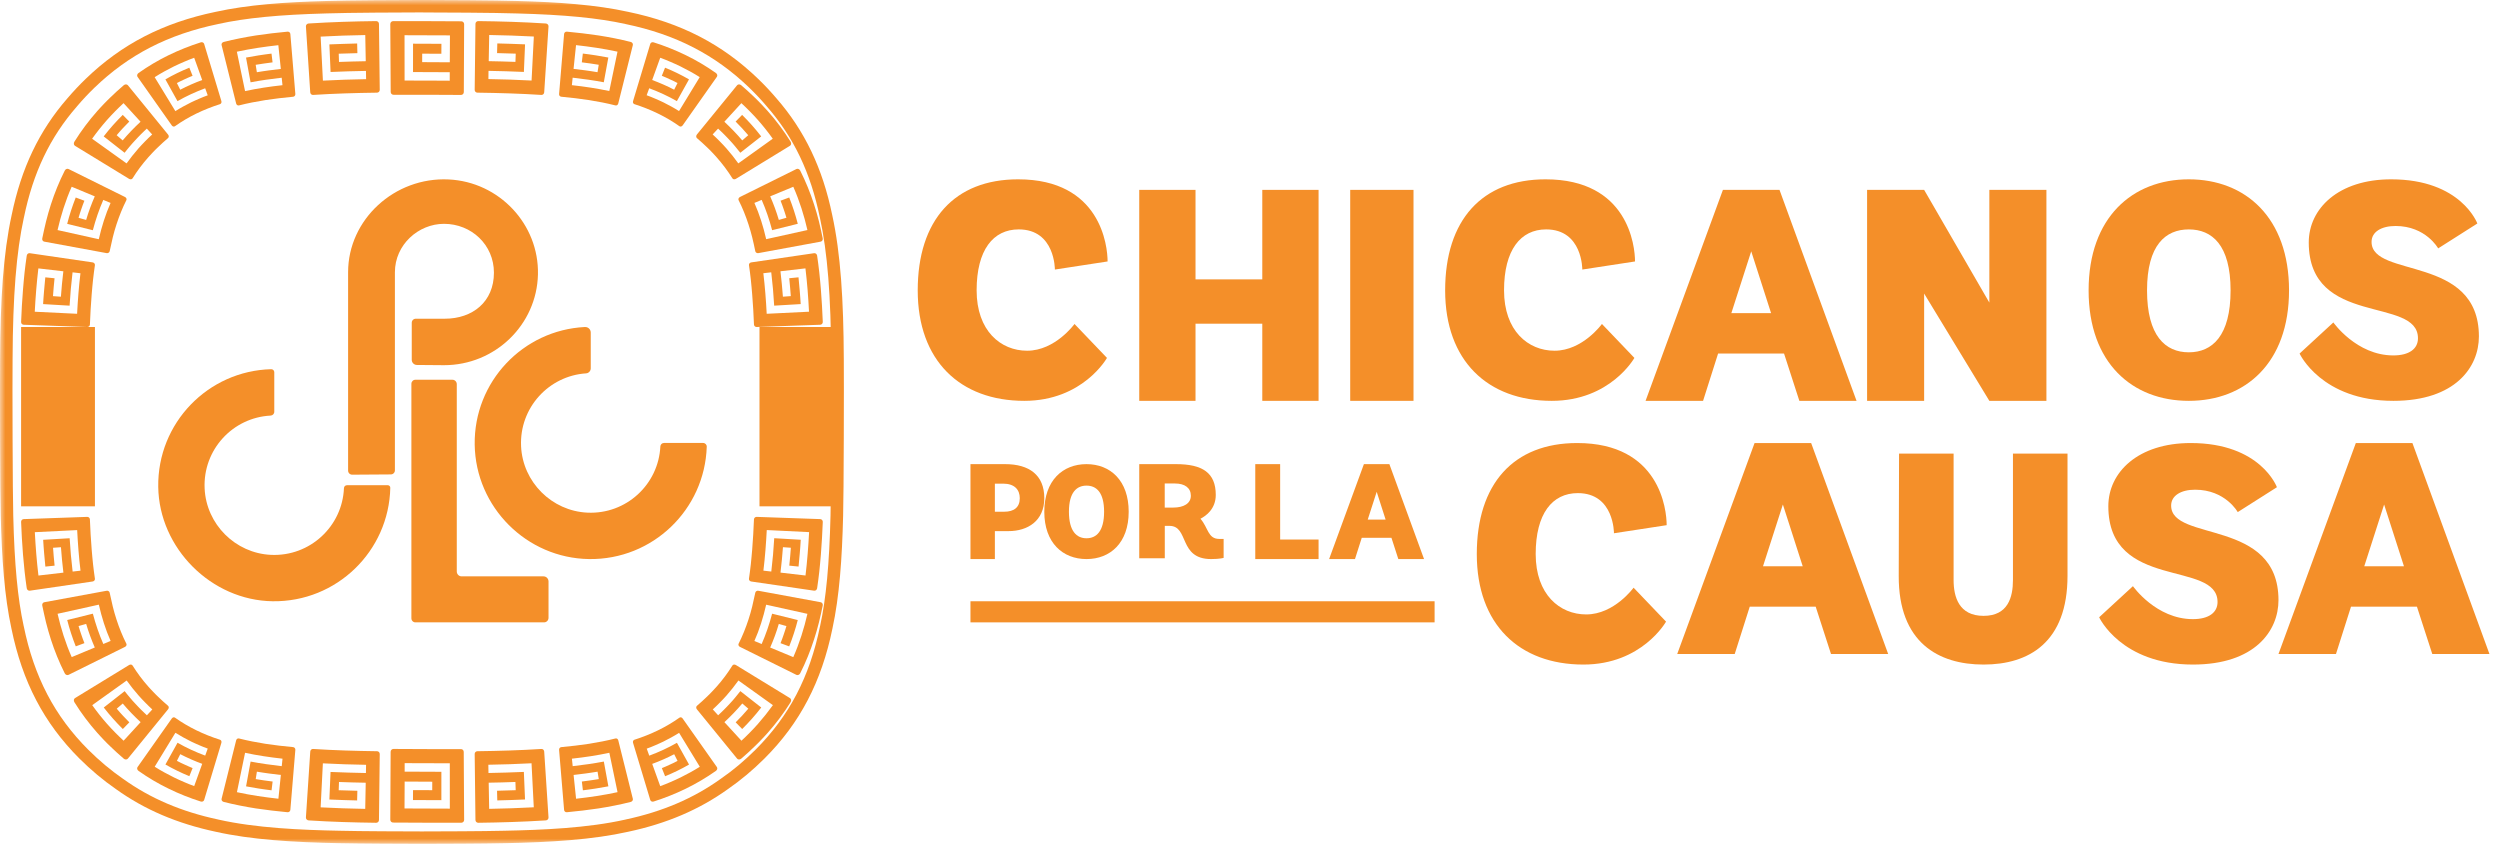 <?xml version="1.0" encoding="UTF-8"?> <svg xmlns="http://www.w3.org/2000/svg" width="237" height="80" viewBox="0 0 237 80" fill="none"><path fill-rule="evenodd" clip-rule="evenodd" d="M104.941 33.93C104.941 33.93 102.664 38 97.107 38C91.019 38 87 34.194 87 27.529C87 20.863 90.487 17 96.516 17C104.35 17 105 23.311 105 24.786L100.003 25.553C100.003 25.553 100.033 21.747 96.575 21.747C94.152 21.747 92.584 23.692 92.584 27.526C92.584 31.36 94.862 33.248 97.372 33.248C100.033 33.248 101.864 30.713 101.864 30.713L104.941 33.93Z" fill="#F48F29"></path><path fill-rule="evenodd" clip-rule="evenodd" d="M119.665 38V30.686H113.335V38H108V18H113.335V26.485H119.665V18H125V38H119.665Z" fill="#F48F29"></path><mask id="mask0_0_289" style="mask-type:luminance" maskUnits="userSpaceOnUse" x="0" y="0" width="237" height="80"><path fill-rule="evenodd" clip-rule="evenodd" d="M0 80H237V0H0V80Z" fill="white"></path></mask><g mask="url(#mask0_0_289)"><path fill-rule="evenodd" clip-rule="evenodd" d="M128 38H134V18H128V38Z" fill="#F48F29"></path><path fill-rule="evenodd" clip-rule="evenodd" d="M154.941 33.93C154.941 33.93 152.664 38 147.107 38C141.02 38 137 34.194 137 27.529C137 20.863 140.487 17 146.516 17C154.35 17 155 23.311 155 24.786L150.003 25.553C150.003 25.553 150.033 21.747 146.575 21.747C144.152 21.747 142.583 23.692 142.583 27.526C142.583 31.36 144.862 33.248 147.372 33.248C150.033 33.248 151.864 30.713 151.864 30.713L154.941 33.93Z" fill="#F48F29"></path><path fill-rule="evenodd" clip-rule="evenodd" d="M164.132 29.683H167.898L166.016 23.826L164.132 29.683ZM169.127 33.514H162.876L161.451 38H156L163.333 18H168.697L176 38H170.579L169.127 33.514Z" fill="#F48F29"></path><path fill-rule="evenodd" clip-rule="evenodd" d="M188.59 38L182.408 27.83V38H177V18H182.408L188.59 28.686V18H194V38H188.59Z" fill="#F48F29"></path><path fill-rule="evenodd" clip-rule="evenodd" d="M211.459 27.529C211.459 23.224 209.699 21.748 207.499 21.748C205.299 21.748 203.539 23.224 203.539 27.529C203.539 31.835 205.271 33.399 207.499 33.399C209.729 33.399 211.459 31.835 211.459 27.529ZM198 27.529C198 20.629 202.134 17 207.499 17C212.864 17 217 20.629 217 27.529C217 34.43 212.836 38 207.499 38C202.164 38 198 34.433 198 27.529Z" fill="#F48F29"></path><path fill-rule="evenodd" clip-rule="evenodd" d="M231.138 23.547C231.138 23.547 229.971 21.424 227.097 21.424C225.75 21.424 224.824 21.985 224.824 22.929C224.824 26.408 235 24.109 235 31.894C235 34.784 232.785 38 226.889 38C220.067 38 218 33.517 218 33.517L221.203 30.568C221.203 30.568 223.39 33.694 226.889 33.694C228.386 33.694 229.223 33.073 229.223 32.071C229.223 28.061 218.87 31.04 218.87 22.988C218.87 19.772 221.682 17 226.681 17C233.324 17 234.852 21.188 234.852 21.188L231.138 23.547Z" fill="#F48F29"></path><path fill-rule="evenodd" clip-rule="evenodd" d="M157.941 58.93C157.941 58.93 155.664 63 150.107 63C144.02 63 140 59.194 140 52.529C140 45.863 143.487 42 149.516 42C157.35 42 158 48.311 158 49.786L153.003 50.553C153.003 50.553 153.033 46.747 149.575 46.747C147.152 46.747 145.583 48.693 145.583 52.526C145.583 56.36 147.862 58.248 150.372 58.248C153.033 58.248 154.864 55.713 154.864 55.713L157.941 58.93Z" fill="#F48F29"></path><path fill-rule="evenodd" clip-rule="evenodd" d="M167.132 53.685H170.898L169.016 47.828L167.132 53.685ZM172.127 57.513H165.876L164.451 62H159L166.333 42H171.697L179 62H173.579L172.127 57.513Z" fill="#F48F29"></path><path fill-rule="evenodd" clip-rule="evenodd" d="M190.828 43H196V54.587C196 60.904 192.333 63 188.043 63C183.754 63 179.973 60.904 180 54.587L180.03 43H185.201V54.984C185.201 56.599 185.712 58.383 188.043 58.383C190.373 58.383 190.828 56.597 190.828 54.984V43Z" fill="#F48F29"></path><path fill-rule="evenodd" clip-rule="evenodd" d="M212.138 48.547C212.138 48.547 210.971 46.424 208.097 46.424C206.75 46.424 205.824 46.984 205.824 47.929C205.824 51.408 216 49.109 216 56.894C216 59.784 213.785 63 207.889 63C201.067 63 199 58.517 199 58.517L202.203 55.568C202.203 55.568 204.39 58.694 207.889 58.694C209.386 58.694 210.223 58.073 210.223 57.071C210.223 53.061 199.87 56.04 199.87 47.988C199.87 44.772 202.682 42 207.681 42C214.324 42 215.852 46.188 215.852 46.188L212.138 48.547Z" fill="#F48F29"></path><path fill-rule="evenodd" clip-rule="evenodd" d="M224.131 53.685H227.896L226.014 47.828L224.131 53.685ZM229.125 57.513H222.875L221.45 62H216L223.332 42H228.697L236 62H230.58L229.125 57.513Z" fill="#F48F29"></path><path fill-rule="evenodd" clip-rule="evenodd" d="M95.188 48.512C96.141 48.512 96.675 48.088 96.675 47.227C96.675 46.428 96.18 45.849 95.1 45.849H94.314V48.512H95.188ZM92 53V44H95.29C97.563 44 99 45.028 99 47.227C99 49.387 97.414 50.35 95.61 50.35H94.314V52.997H92V53Z" fill="#F48F29"></path><path fill-rule="evenodd" clip-rule="evenodd" d="M104.668 48.513C104.668 46.667 103.928 46.037 103.001 46.037C102.075 46.037 101.335 46.67 101.335 48.513C101.335 50.359 102.065 51.028 103.001 51.028C103.94 51.028 104.668 50.359 104.668 48.513ZM99 48.513C99 45.557 100.74 44 103 44C105.26 44 107 45.554 107 48.513C107 51.469 105.246 53 103 53C100.754 53 99 51.469 99 48.513Z" fill="#F48F29"></path><path fill-rule="evenodd" clip-rule="evenodd" d="M111.231 48.118C112.203 48.118 112.893 47.734 112.893 46.996C112.893 46.255 112.322 45.835 111.389 45.835H110.416V48.118H111.231ZM116 52.887C116 52.887 115.641 53 114.815 53C111.698 53 112.751 49.852 110.861 49.852H110.422V52.924H108V44H111.488C113.99 44 115.255 44.814 115.255 46.92C115.255 48.246 114.325 48.91 113.803 49.177C114.55 50.031 114.497 51.09 115.587 51.09H116V52.887Z" fill="#F48F29"></path><path fill-rule="evenodd" clip-rule="evenodd" d="M119 53V44H121.358V51.148H125V53H119Z" fill="#F48F29"></path><path fill-rule="evenodd" clip-rule="evenodd" d="M129.661 49.259H131.357L130.511 46.623L129.661 49.259ZM131.908 50.981H129.095L128.452 53H126L129.298 44H131.713L135 53H132.561L131.908 50.981Z" fill="#F48F29"></path><path fill-rule="evenodd" clip-rule="evenodd" d="M92 59H136V57H92V59Z" fill="#F48F29"></path><path fill-rule="evenodd" clip-rule="evenodd" d="M10.147 11.371L10.525 10.957C10.653 10.819 10.787 10.685 10.916 10.55C11.046 10.414 11.177 10.288 11.31 10.159C11.443 10.032 11.575 9.902 11.711 9.778L13.325 11.54C12.724 12.097 12.157 12.685 11.63 13.309L11.06 12.82C11.435 12.365 11.843 11.941 12.255 11.524L11.637 10.892C10.995 11.528 10.388 12.207 9.83 12.931L11.812 14.482C11.974 14.281 12.129 14.076 12.3 13.88L12.553 13.587L12.816 13.299C12.988 13.104 13.175 12.926 13.352 12.737C13.544 12.556 13.725 12.365 13.919 12.192L14.427 12.746C14.312 12.85 14.2 12.961 14.086 13.067C13.977 13.177 13.862 13.285 13.757 13.396C13.651 13.507 13.541 13.615 13.438 13.728L13.129 14.066C12.726 14.525 12.351 14.998 11.999 15.491L8.732 13.152C9.178 12.529 9.649 11.937 10.147 11.371ZM7.105 13.819L12.237 16.957C12.357 17.03 12.504 17.008 12.564 16.912C13.005 16.204 13.503 15.537 14.066 14.903C14.211 14.749 14.348 14.586 14.499 14.433L14.721 14.204C14.796 14.127 14.879 14.05 14.959 13.974C15.273 13.663 15.601 13.374 15.929 13.091C16.02 13.015 16.025 12.867 15.935 12.759L12.124 8.082C12.034 7.976 11.857 7.971 11.735 8.077C11.29 8.459 10.853 8.849 10.444 9.254C10.339 9.356 10.236 9.456 10.133 9.559L9.824 9.877C9.616 10.088 9.422 10.315 9.217 10.534C8.426 11.427 7.695 12.402 7.055 13.429C6.965 13.569 6.988 13.745 7.105 13.819Z" fill="#F48F29"></path><path fill-rule="evenodd" clip-rule="evenodd" d="M3.637 25.444L6.005 25.719C5.904 26.516 5.838 27.323 5.773 28.128L5.023 28.074L5.09 27.226L5.172 26.379L4.295 26.292C4.252 26.714 4.209 27.142 4.178 27.562L4.127 28.196L4.086 28.829L6.598 28.977C6.658 27.916 6.753 26.859 6.879 25.818L7.627 25.905C7.474 27.165 7.377 28.451 7.309 29.747L3.295 29.552C3.368 28.191 3.471 26.822 3.637 25.444ZM2.241 30.787L8.261 31C8.4 31.006 8.517 30.899 8.524 30.767C8.563 29.805 8.612 28.851 8.691 27.911C8.724 27.437 8.778 26.977 8.821 26.51C8.876 26.053 8.927 25.588 8.998 25.138C9.015 25.012 8.919 24.894 8.78 24.874L2.823 24.003C2.685 23.981 2.555 24.088 2.535 24.235C2.45 24.772 2.394 25.3 2.329 25.832C2.28 26.357 2.22 26.886 2.184 27.406C2.095 28.454 2.045 29.489 2.001 30.519C1.991 30.663 2.102 30.782 2.241 30.787Z" fill="#F48F29"></path><path fill-rule="evenodd" clip-rule="evenodd" d="M6.795 17.704L8.984 18.614C8.668 19.343 8.389 20.088 8.166 20.85L7.445 20.648C7.529 20.375 7.608 20.101 7.706 19.833L7.848 19.428C7.895 19.293 7.953 19.162 8.001 19.029L7.179 18.723C6.858 19.544 6.584 20.379 6.369 21.22L8.802 21.826C9.061 20.838 9.388 19.876 9.791 18.952L10.483 19.239C9.998 20.33 9.642 21.475 9.365 22.678L5.455 21.811C5.771 20.438 6.203 19.042 6.795 17.704ZM4.196 22.908L10.101 23.995C10.238 24.021 10.369 23.941 10.396 23.82C10.487 23.378 10.585 22.939 10.689 22.511L10.853 21.889L11.041 21.279C11.303 20.474 11.614 19.702 11.983 18.97C12.03 18.867 11.975 18.74 11.854 18.677L6.498 16.022C6.375 15.962 6.208 16.028 6.139 16.174C5.609 17.219 5.176 18.297 4.827 19.378L4.58 20.192L4.362 21.008C4.234 21.543 4.114 22.072 4.007 22.598C3.974 22.746 4.062 22.885 4.196 22.908Z" fill="#F48F29"></path><path fill-rule="evenodd" clip-rule="evenodd" d="M26.387 4.283L26.622 6.535C26.242 6.581 25.861 6.623 25.483 6.675C25.105 6.732 24.727 6.777 24.35 6.847L24.239 6.143C24.504 6.095 24.771 6.056 25.038 6.02C25.306 5.981 25.57 5.942 25.839 5.912L25.739 5.081C25.338 5.124 24.935 5.192 24.532 5.248C24.132 5.314 23.726 5.38 23.323 5.458L23.754 7.803C24.724 7.618 25.713 7.482 26.705 7.368L26.779 8.076C25.572 8.208 24.381 8.387 23.232 8.636L22.455 4.902C23.777 4.616 25.087 4.427 26.387 4.283ZM22.388 9.817C22.419 9.944 22.539 10.024 22.653 9.994C23.477 9.784 24.3 9.625 25.161 9.488C26.019 9.356 26.902 9.255 27.793 9.171C27.914 9.159 28.008 9.045 27.999 8.913L27.525 3.217C27.514 3.085 27.394 2.988 27.256 3.001C26.264 3.094 25.268 3.208 24.258 3.361C23.248 3.522 22.215 3.721 21.203 3.977C21.063 4.014 20.973 4.148 21.007 4.275L22.388 9.817Z" fill="#F48F29"></path><path fill-rule="evenodd" clip-rule="evenodd" d="M16.496 6.292C16.812 6.148 17.123 5.992 17.445 5.861L17.924 5.66L18.408 5.475L19.168 7.586C18.455 7.847 17.76 8.156 17.087 8.505L16.77 7.873L17.135 7.686L17.505 7.513C17.753 7.394 18.005 7.29 18.256 7.186L17.949 6.418C17.173 6.733 16.41 7.102 15.68 7.525L16.827 9.588C17.663 9.11 18.542 8.706 19.451 8.369L19.692 9.036L19.288 9.188L18.891 9.355C18.624 9.459 18.372 9.59 18.112 9.707C17.603 9.963 17.101 10.23 16.625 10.535L14.662 7.317C15.256 6.936 15.874 6.602 16.496 6.292ZM16.286 11.891C16.362 12 16.496 12.031 16.585 11.967C17.869 11.056 19.294 10.373 20.859 9.873C20.966 9.834 21.027 9.71 20.988 9.585L19.353 4.162C19.315 4.037 19.168 3.966 19.027 4.016C18.005 4.342 16.985 4.746 15.994 5.227C15.002 5.709 14.037 6.281 13.128 6.924C13.003 7.014 12.963 7.175 13.037 7.281L16.286 11.891Z" fill="#F48F29"></path><path fill-rule="evenodd" clip-rule="evenodd" d="M19.453 71.631C18.544 71.295 17.665 70.89 16.831 70.412L15.682 72.475C16.416 72.895 17.175 73.267 17.951 73.582L18.259 72.814C18.007 72.707 17.755 72.606 17.508 72.486L17.137 72.314L16.772 72.127L17.089 71.496C17.762 71.844 18.457 72.151 19.17 72.411L18.41 74.521L17.926 74.338L17.448 74.137C17.127 74.008 16.814 73.85 16.498 73.704C15.874 73.393 15.257 73.063 14.665 72.685L16.627 69.468C17.105 69.77 17.605 70.037 18.114 70.295C18.375 70.412 18.626 70.542 18.894 70.648L19.29 70.814L19.693 70.966L19.453 71.631ZM20.859 70.128C19.294 69.628 17.869 68.942 16.584 68.031C16.496 67.969 16.364 68.002 16.287 68.11L13.038 72.721C12.962 72.828 13.004 72.986 13.129 73.078C14.038 73.721 15.003 74.292 15.995 74.771C16.986 75.257 18.004 75.658 19.027 75.984C19.17 76.033 19.315 75.963 19.353 75.84L20.988 70.417C21.026 70.287 20.968 70.164 20.859 70.128Z" fill="#F48F29"></path><path fill-rule="evenodd" clip-rule="evenodd" d="M13.925 67.81C13.732 67.637 13.547 67.446 13.358 67.265C13.18 67.076 12.994 66.899 12.822 66.703L12.557 66.416L12.307 66.121C12.133 65.928 11.981 65.72 11.818 65.52L9.837 67.072C10.395 67.796 11.002 68.474 11.643 69.111L12.261 68.478C11.85 68.061 11.442 67.637 11.067 67.183L11.636 66.694C12.16 67.316 12.731 67.902 13.331 68.461L11.717 70.22C11.58 70.097 11.45 69.966 11.317 69.839C11.183 69.709 11.052 69.584 10.923 69.449C10.794 69.314 10.66 69.18 10.532 69.042L10.154 68.628C9.656 68.064 9.185 67.47 8.744 66.849L12.009 64.512C12.362 65.004 12.737 65.479 13.141 65.935L13.449 66.273C13.552 66.384 13.662 66.492 13.768 66.603C13.873 66.714 13.985 66.824 14.097 66.932C14.211 67.04 14.322 67.151 14.438 67.256L13.925 67.81ZM15.93 66.908C15.602 66.626 15.276 66.337 14.959 66.025C14.88 65.948 14.797 65.87 14.723 65.793L14.501 65.563C14.349 65.414 14.212 65.252 14.067 65.096C13.505 64.465 13.008 63.796 12.565 63.088C12.505 62.992 12.357 62.97 12.239 63.043L7.108 66.181C6.988 66.254 6.964 66.427 7.056 66.573C7.694 67.6 8.425 68.575 9.218 69.468C9.421 69.687 9.615 69.914 9.823 70.124L10.132 70.443C10.238 70.549 10.34 70.644 10.444 70.746C10.855 71.151 11.292 71.54 11.735 71.924C11.859 72.029 12.034 72.024 12.123 71.916L15.932 67.243C16.026 67.132 16.02 66.984 15.93 66.908Z" fill="#F48F29"></path><path fill-rule="evenodd" clip-rule="evenodd" d="M9.794 61.05C9.389 60.126 9.064 59.164 8.803 58.176L6.371 58.779C6.587 59.623 6.86 60.457 7.182 61.275L8.004 60.97C7.953 60.838 7.898 60.708 7.851 60.572L7.709 60.166C7.611 59.897 7.532 59.626 7.447 59.35L8.169 59.146C8.392 59.907 8.669 60.654 8.986 61.383L6.799 62.292C6.204 60.955 5.775 59.56 5.458 58.187L9.37 57.321C9.646 58.527 10.002 59.672 10.487 60.761L9.794 61.05ZM11.982 61.028C11.613 60.299 11.302 59.525 11.04 58.721L10.854 58.11L10.689 57.49C10.584 57.06 10.485 56.623 10.395 56.18C10.37 56.059 10.237 55.979 10.1 56.005L4.197 57.091C4.063 57.117 3.975 57.254 4.006 57.404C4.114 57.934 4.234 58.461 4.36 58.994L4.579 59.81L4.825 60.623C5.175 61.705 5.609 62.782 6.136 63.827C6.205 63.972 6.374 64.038 6.496 63.977L11.851 61.324C11.977 61.26 12.031 61.131 11.982 61.028Z" fill="#F48F29"></path><path fill-rule="evenodd" clip-rule="evenodd" d="M2 48H9V31H2V48Z" fill="#F48F29"></path><path fill-rule="evenodd" clip-rule="evenodd" d="M26.71 72.632C25.715 72.518 24.728 72.382 23.757 72.197L23.327 74.546C23.73 74.622 24.133 74.689 24.536 74.755C24.939 74.809 25.342 74.879 25.744 74.922L25.844 74.089C25.574 74.059 25.309 74.02 25.042 73.983C24.777 73.944 24.51 73.905 24.242 73.858L24.353 73.154C24.728 73.224 25.109 73.269 25.487 73.326C25.866 73.378 26.247 73.419 26.625 73.467L26.392 75.719C25.09 75.576 23.782 75.386 22.461 75.099L23.233 71.364C24.382 71.614 25.574 71.79 26.782 71.923L26.71 72.632ZM27.791 70.827C26.902 70.745 26.019 70.643 25.159 70.512C24.3 70.376 23.478 70.215 22.653 70.006C22.539 69.976 22.419 70.054 22.388 70.183L21.007 75.722C20.973 75.849 21.063 75.984 21.202 76.02C22.213 76.278 23.247 76.478 24.258 76.639C25.266 76.79 26.264 76.904 27.255 76.999C27.393 77.012 27.511 76.912 27.525 76.781L27.999 71.087C28.008 70.955 27.914 70.841 27.791 70.827Z" fill="#F48F29"></path><path fill-rule="evenodd" clip-rule="evenodd" d="M7.315 50.252C7.383 51.549 7.477 52.834 7.632 54.099L6.885 54.185C6.757 53.14 6.666 52.086 6.603 51.025L4.092 51.173L4.133 51.807L4.183 52.443C4.213 52.865 4.257 53.29 4.3 53.714L5.177 53.624L5.095 52.779L5.029 51.929L5.778 51.876C5.84 52.683 5.909 53.488 6.01 54.285L3.643 54.561C3.477 53.181 3.374 51.811 3.301 50.451L7.315 50.252ZM2.331 54.168C2.395 54.7 2.451 55.228 2.535 55.766C2.557 55.913 2.686 56.016 2.824 55.998L8.78 55.126C8.919 55.106 9.015 54.99 8.998 54.864C8.927 54.415 8.878 53.953 8.821 53.493C8.775 53.024 8.725 52.562 8.691 52.091C8.611 51.151 8.563 50.196 8.522 49.235C8.517 49.101 8.402 48.995 8.261 49L2.242 49.212C2.103 49.218 1.994 49.339 2 49.479C2.043 50.51 2.095 51.545 2.182 52.593C2.223 53.117 2.28 53.643 2.331 54.168Z" fill="#F48F29"></path><path fill-rule="evenodd" clip-rule="evenodd" d="M42.654 3.354L42.641 5.905L40.022 5.891L40.025 5.088L41.842 5.095L41.847 4.153L39.156 4.142L39.154 6.831L42.636 6.846L42.635 7.651C41.198 7.643 39.777 7.632 38.355 7.637L38.35 3.339C39.792 3.339 41.229 3.349 42.654 3.354ZM37.304 8.985C38.361 8.976 39.422 8.98 40.487 8.985L43.699 9C43.849 9.002 43.97 8.882 43.97 8.729L44 2.29C44.002 2.142 43.88 2.02 43.733 2.02L40.517 2.005C39.438 2 38.355 1.998 37.271 2.003C37.12 2.005 37 2.126 37 2.275L37.038 8.714C37.036 8.863 37.154 8.985 37.304 8.985Z" fill="#F48F29"></path><path fill-rule="evenodd" clip-rule="evenodd" d="M68.075 12.193C68.269 12.366 68.453 12.556 68.642 12.737C68.82 12.926 69.01 13.104 69.181 13.299L69.443 13.587L69.694 13.882C69.864 14.077 70.02 14.282 70.181 14.482L72.161 12.931C71.603 12.207 70.998 11.529 70.354 10.892L69.736 11.524C70.149 11.939 70.556 12.366 70.934 12.82L70.365 13.309C69.837 12.687 69.268 12.101 68.669 11.542L70.283 9.781C70.421 9.906 70.555 10.034 70.685 10.162C70.818 10.289 70.952 10.415 71.078 10.553C71.207 10.688 71.341 10.819 71.469 10.957L71.847 11.372C72.346 11.937 72.817 12.531 73.258 13.15L69.992 15.489C69.639 14.997 69.263 14.52 68.86 14.065L68.551 13.726C68.447 13.614 68.338 13.507 68.231 13.395C68.127 13.284 68.012 13.174 67.9 13.066C67.788 12.958 67.677 12.847 67.559 12.745L68.075 12.193ZM66.069 13.093C66.396 13.376 66.722 13.665 67.04 13.976C67.116 14.052 67.2 14.13 67.275 14.204L67.498 14.435C67.649 14.584 67.785 14.747 67.931 14.905C68.494 15.537 68.992 16.205 69.434 16.911C69.494 17.008 69.642 17.029 69.758 16.957L74.892 13.819C75.011 13.747 75.035 13.571 74.947 13.428C74.305 12.401 73.577 11.426 72.782 10.534C72.58 10.313 72.383 10.089 72.175 9.876L71.866 9.559C71.761 9.452 71.658 9.354 71.556 9.254C71.143 8.849 70.709 8.46 70.264 8.077C70.14 7.971 69.965 7.976 69.877 8.082L66.063 12.755C65.976 12.871 65.98 13.015 66.069 13.093Z" fill="#F48F29"></path><path fill-rule="evenodd" clip-rule="evenodd" d="M25.652 39.398C25.849 39.389 26.002 39.23 26.002 39.034V35.284C26.002 35.123 25.867 34.995 25.706 35C19.713 35.158 14.915 40.103 15.001 46.154C15.082 51.969 20.031 56.918 25.844 56.999C31.912 57.082 36.87 52.256 37 46.24C37.003 46.105 36.893 45.998 36.761 45.998H32.894C32.74 45.998 32.611 46.119 32.607 46.273C32.458 49.897 29.389 52.77 25.689 52.601C22.304 52.445 19.555 49.696 19.399 46.311C19.229 42.634 22.062 39.582 25.652 39.398Z" fill="#F48F29"></path><path fill-rule="evenodd" clip-rule="evenodd" d="M72.207 18.949C72.613 19.873 72.938 20.834 73.198 21.822L75.629 21.216C75.413 20.373 75.141 19.541 74.819 18.721L73.997 19.026C74.048 19.16 74.105 19.29 74.15 19.425L74.292 19.83C74.39 20.098 74.469 20.371 74.554 20.644L73.832 20.848C73.609 20.086 73.332 19.34 73.015 18.613L75.205 17.706C75.797 19.043 76.229 20.436 76.544 21.808L72.633 22.673C72.359 21.469 72.001 20.324 71.517 19.236L72.207 18.949ZM70.017 18.972C70.386 19.702 70.698 20.474 70.958 21.279L71.146 21.891L71.312 22.511C71.414 22.939 71.515 23.377 71.603 23.821C71.63 23.942 71.761 24.02 71.898 23.995L77.803 22.907C77.938 22.88 78.025 22.744 77.993 22.594C77.889 22.064 77.766 21.537 77.64 21.005L77.421 20.189L77.172 19.376C76.822 18.294 76.388 17.218 75.861 16.173C75.792 16.027 75.625 15.961 75.502 16.023L70.149 18.675C70.025 18.739 69.969 18.868 70.017 18.972Z" fill="#F48F29"></path><path fill-rule="evenodd" clip-rule="evenodd" d="M42.528 17.011C37.416 16.767 33 20.798 33 25.808V44.615C33 44.829 33.175 45.002 33.393 45L37.051 44.975C37.264 44.974 37.437 44.803 37.437 44.592V25.808C37.437 23.198 39.664 21.219 42.09 21.219C44.691 21.219 46.825 23.208 46.825 25.849C46.825 28.617 44.795 30.214 42.168 30.214H39.418C39.207 30.214 39.034 30.382 39.034 30.594V34.11C39.034 34.38 39.254 34.597 39.524 34.599L42.09 34.62C46.939 34.62 50.887 30.788 50.998 26.017C51.107 21.264 47.326 17.237 42.528 17.011Z" fill="#F48F29"></path><path fill-rule="evenodd" clip-rule="evenodd" d="M46.311 6.717C47.434 6.735 48.548 6.771 49.664 6.819L49.775 4.204L48.461 4.155L47.145 4.117L47.122 5.034C47.713 5.052 48.301 5.062 48.892 5.086L48.864 5.867C48.443 5.851 48.019 5.837 47.598 5.826C47.176 5.813 46.753 5.803 46.331 5.798L46.377 3.318C47.782 3.343 49.19 3.386 50.608 3.463L50.393 7.635C49.038 7.561 47.671 7.52 46.301 7.496L46.311 6.717ZM45.253 8.784C47.298 8.812 49.327 8.87 51.322 8.999C51.459 9.009 51.58 8.899 51.59 8.755L51.999 2.506C52.009 2.362 51.896 2.237 51.746 2.227C49.585 2.087 47.458 2.025 45.34 2C45.194 1.997 45.074 2.115 45.074 2.26L45 8.52C44.998 8.662 45.113 8.782 45.253 8.784Z" fill="#F48F29"></path><path fill-rule="evenodd" clip-rule="evenodd" d="M54.287 7.364C55.282 7.478 56.272 7.615 57.24 7.799L57.67 5.454C57.267 5.376 56.864 5.31 56.461 5.244C56.059 5.188 55.654 5.12 55.253 5.077L55.156 5.91C55.423 5.938 55.69 5.977 55.958 6.016C56.225 6.055 56.49 6.095 56.76 6.14L56.645 6.845C56.272 6.773 55.89 6.731 55.512 6.671C55.133 6.621 54.753 6.578 54.373 6.531L54.608 4.278C55.908 4.423 57.218 4.612 58.539 4.898L57.761 8.632C56.611 8.383 55.42 8.206 54.214 8.074L54.287 7.364ZM53.205 9.17C54.098 9.255 54.977 9.354 55.838 9.488C56.697 9.625 57.52 9.784 58.344 9.994C58.458 10.024 58.578 9.943 58.609 9.815L59.993 4.277C60.027 4.149 59.937 4.014 59.799 3.978C58.788 3.72 57.752 3.519 56.743 3.361C55.732 3.207 54.734 3.096 53.743 3.001C53.605 2.988 53.488 3.088 53.476 3.219L53.002 8.915C52.987 9.045 53.082 9.156 53.205 9.17Z" fill="#F48F29"></path><path fill-rule="evenodd" clip-rule="evenodd" d="M55.567 35.394C55.806 35.377 56.003 35.164 56.003 34.922V31.529C56.003 31.22 55.751 30.985 55.443 31.001C49.575 31.295 44.918 36.189 45.001 42.149C45.086 48.079 49.922 52.916 55.846 52.999C61.876 53.082 66.811 48.314 67 42.347C67.006 42.154 66.851 41.993 66.656 41.993H62.944C62.761 41.993 62.611 42.137 62.602 42.32C62.427 45.921 59.373 48.767 55.691 48.599C52.304 48.444 49.554 45.696 49.398 42.307C49.232 38.661 52.017 35.627 55.567 35.394Z" fill="#F48F29"></path><path fill-rule="evenodd" clip-rule="evenodd" d="M61.546 8.368C62.457 8.707 63.334 9.112 64.169 9.587L65.317 7.524C64.584 7.101 63.824 6.732 63.048 6.416L62.74 7.184C62.993 7.288 63.245 7.393 63.491 7.513L63.862 7.684L64.228 7.872L63.911 8.503C63.236 8.155 62.542 7.848 61.827 7.585L62.588 5.475L63.07 5.658L63.55 5.859C63.871 5.989 64.182 6.147 64.499 6.291C65.124 6.604 65.741 6.934 66.334 7.311L64.373 10.53C63.893 10.224 63.395 9.96 62.884 9.701C62.623 9.584 62.371 9.456 62.104 9.349L61.706 9.182L61.303 9.03L61.546 8.368ZM60.14 9.874C61.705 10.374 63.13 11.059 64.414 11.969C64.503 12.031 64.635 11.998 64.713 11.891L67.962 7.28C68.038 7.174 67.996 7.013 67.871 6.922C66.962 6.281 65.996 5.708 65.005 5.227C64.013 4.745 62.995 4.341 61.972 4.017C61.829 3.966 61.684 4.036 61.646 4.161L60.014 9.584C59.971 9.712 60.033 9.835 60.14 9.874Z" fill="#F48F29"></path><path fill-rule="evenodd" clip-rule="evenodd" d="M34.627 3.323L34.674 5.803C34.25 5.81 33.826 5.818 33.405 5.831C32.983 5.842 32.56 5.852 32.137 5.872L32.112 5.091C32.702 5.067 33.289 5.054 33.881 5.039L33.858 4.122L32.542 4.16L31.226 4.209L31.339 6.824C32.453 6.776 33.57 6.74 34.692 6.722L34.707 7.504C33.334 7.53 31.966 7.571 30.612 7.644L30.397 3.471C31.812 3.39 33.221 3.348 34.627 3.323ZM29.678 8.999C31.67 8.87 33.702 8.812 35.745 8.784C35.887 8.781 36 8.664 36 8.52L35.926 2.26C35.924 2.115 35.803 1.997 35.66 2C33.544 2.026 31.415 2.089 29.255 2.227C29.107 2.237 28.991 2.362 29.001 2.506L29.41 8.755C29.42 8.899 29.541 9.009 29.678 8.999Z" fill="#F48F29"></path><path fill-rule="evenodd" clip-rule="evenodd" d="M71.853 68.627L71.474 69.042C71.347 69.18 71.213 69.313 71.084 69.448C70.954 69.583 70.823 69.71 70.691 69.839C70.56 69.966 70.425 70.096 70.289 70.22L68.675 68.46C69.274 67.903 69.843 67.317 70.37 66.691L70.94 67.182C70.562 67.636 70.157 68.06 69.742 68.478L70.36 69.11C71.003 68.473 71.608 67.795 72.166 67.071L70.185 65.519C70.023 65.719 69.87 65.924 69.7 66.12L69.449 66.415L69.187 66.701C69.014 66.898 68.828 67.076 68.648 67.264C68.459 67.444 68.275 67.636 68.081 67.809L67.573 67.253C67.688 67.15 67.8 67.039 67.914 66.931C68.022 66.821 68.141 66.713 68.243 66.602C68.349 66.491 68.459 66.383 68.565 66.272L68.874 65.934C69.276 65.476 69.652 65.003 70.004 64.511L73.271 66.848C72.822 67.469 72.351 68.062 71.853 68.627ZM74.892 66.183L69.76 63.043C69.64 62.97 69.493 62.992 69.433 63.089C68.993 63.796 68.497 64.465 67.933 65.097C67.786 65.251 67.649 65.413 67.499 65.565L67.275 65.794C67.201 65.872 67.118 65.948 67.041 66.026C66.725 66.337 66.399 66.626 66.071 66.909C65.98 66.987 65.975 67.133 66.065 67.242L69.876 71.916C69.963 72.024 70.141 72.029 70.266 71.924C70.71 71.54 71.147 71.151 71.556 70.746C71.66 70.644 71.764 70.546 71.867 70.442L72.176 70.123C72.384 69.913 72.581 69.686 72.783 69.467C73.574 68.575 74.305 67.6 74.947 66.57C75.035 66.429 75.011 66.253 74.892 66.183Z" fill="#F48F29"></path><path fill-rule="evenodd" clip-rule="evenodd" d="M46.374 76.679L46.328 74.199C46.749 74.192 47.173 74.182 47.596 74.172C48.017 74.159 48.441 74.149 48.862 74.13L48.889 74.91C48.299 74.935 47.71 74.948 47.12 74.963L47.142 75.88L48.459 75.842L49.773 75.79L49.662 73.178C48.546 73.222 47.431 73.262 46.308 73.28L46.295 72.498C47.668 72.473 49.035 72.434 50.389 72.358L50.602 76.531C49.188 76.611 47.779 76.651 46.374 76.679ZM51.324 71.001C49.328 71.13 47.299 71.188 45.252 71.216C45.11 71.218 44.997 71.334 45 71.481L45.073 77.74C45.076 77.885 45.195 78.002 45.34 78C47.455 77.972 49.585 77.91 51.748 77.773C51.896 77.762 52.009 77.637 51.999 77.492L51.59 71.246C51.58 71.101 51.461 70.991 51.324 71.001Z" fill="#F48F29"></path><path fill-rule="evenodd" clip-rule="evenodd" d="M73.114 25.815C73.239 26.86 73.332 27.914 73.392 28.976L75.906 28.827L75.864 28.194L75.814 27.56C75.782 27.137 75.74 26.712 75.698 26.29L74.82 26.376L74.9 27.225L74.968 28.072L74.219 28.126C74.156 27.32 74.086 26.515 73.987 25.716L76.356 25.442C76.522 26.82 76.625 28.189 76.694 29.55L72.683 29.747C72.615 28.452 72.518 27.163 72.365 25.902L73.114 25.815ZM71.002 25.137C71.075 25.585 71.123 26.047 71.178 26.508C71.224 26.976 71.274 27.435 71.307 27.909C71.388 28.849 71.436 29.805 71.477 30.765C71.481 30.899 71.598 31.005 71.737 31L77.756 30.787C77.895 30.782 78.005 30.661 78 30.521C77.956 29.49 77.903 28.455 77.817 27.407C77.78 26.886 77.72 26.358 77.669 25.832C77.603 25.301 77.549 24.772 77.464 24.235C77.442 24.088 77.314 23.981 77.175 24.003L71.219 24.874C71.08 24.893 70.983 25.01 71.002 25.137Z" fill="#F48F29"></path><path fill-rule="evenodd" clip-rule="evenodd" d="M75.204 62.296L73.013 61.386C73.331 60.657 73.611 59.911 73.83 59.148L74.552 59.352C74.469 59.625 74.388 59.899 74.29 60.169L74.148 60.575C74.104 60.711 74.046 60.841 73.995 60.973L74.817 61.28C75.139 60.459 75.412 59.624 75.628 58.781L73.196 58.178C72.939 59.166 72.61 60.129 72.205 61.053L71.516 60.766C72 59.678 72.356 58.533 72.632 57.326L76.543 58.192C76.229 59.562 75.795 60.958 75.204 62.296ZM77.802 57.092L71.899 56.005C71.762 55.979 71.631 56.059 71.604 56.18C71.512 56.622 71.415 57.061 71.31 57.489L71.146 58.111L70.959 58.721C70.697 59.526 70.386 60.298 70.017 61.03C69.969 61.133 70.025 61.26 70.146 61.323L75.5 63.978C75.623 64.038 75.791 63.972 75.86 63.826C76.39 62.781 76.822 61.703 77.171 60.621L77.42 59.808L77.639 58.992C77.769 58.458 77.889 57.928 77.995 57.402C78.023 57.257 77.939 57.116 77.802 57.092Z" fill="#F48F29"></path><path fill-rule="evenodd" clip-rule="evenodd" d="M51.526 54.639H43.755C43.505 54.639 43.303 54.432 43.303 54.176V36.419C43.303 36.188 43.118 36 42.892 36H39.377C39.167 36 39 36.172 39 36.385V58.614C39 58.828 39.167 59 39.377 59H51.579C51.812 59 52 58.807 52 58.57V55.121C52 54.855 51.786 54.639 51.526 54.639Z" fill="#F48F29"></path><path fill-rule="evenodd" clip-rule="evenodd" d="M76.362 54.558L73.99 54.283C74.091 53.486 74.159 52.679 74.224 51.873L74.974 51.926L74.906 52.776L74.825 53.622L75.704 53.71C75.745 53.288 75.79 52.86 75.82 52.439L75.87 51.804L75.91 51.169L73.397 51.022C73.337 52.084 73.244 53.139 73.119 54.183L72.371 54.096C72.525 52.832 72.621 51.547 72.689 50.249L76.703 50.445C76.63 51.81 76.528 53.178 76.362 54.558ZM77.758 49.211L71.737 49C71.598 48.994 71.481 49.101 71.475 49.234C71.436 50.195 71.386 51.15 71.308 52.09C71.274 52.561 71.221 53.025 71.178 53.492C71.123 53.949 71.072 54.413 71.002 54.864C70.983 54.991 71.08 55.105 71.219 55.127L77.176 55.997C77.315 56.019 77.443 55.914 77.464 55.765C77.551 55.227 77.604 54.699 77.671 54.169C77.721 53.642 77.781 53.115 77.818 52.592C77.903 51.546 77.957 50.51 78 49.478C78.007 49.337 77.897 49.218 77.758 49.211Z" fill="#F48F29"></path><path fill-rule="evenodd" clip-rule="evenodd" d="M72 48H79V31H72V48Z" fill="#F48F29"></path><path fill-rule="evenodd" clip-rule="evenodd" d="M64.503 73.71C64.186 73.855 63.875 74.014 63.554 74.142L63.074 74.343L62.59 74.527L61.83 72.417C62.546 72.156 63.238 71.85 63.914 71.501L64.231 72.131L63.865 72.32L63.495 72.491C63.248 72.612 62.998 72.713 62.744 72.819L63.052 73.588C63.829 73.271 64.589 72.904 65.321 72.479L64.173 70.418C63.337 70.894 62.459 71.299 61.55 71.637L61.311 70.972L61.714 70.82L62.111 70.653C62.376 70.546 62.631 70.418 62.891 70.3C63.4 70.044 63.901 69.778 64.379 69.473L66.342 72.691C65.747 73.066 65.129 73.398 64.503 73.71ZM64.714 68.111C64.639 68.002 64.506 67.968 64.416 68.032C63.133 68.943 61.705 69.628 60.14 70.128C60.034 70.166 59.974 70.291 60.011 70.415L61.645 75.839C61.683 75.962 61.83 76.035 61.971 75.983C62.993 75.657 64.013 75.255 65.004 74.772C65.996 74.289 66.962 73.718 67.871 73.078C67.996 72.987 68.038 72.826 67.962 72.719L64.714 68.111Z" fill="#F48F29"></path><path fill-rule="evenodd" clip-rule="evenodd" d="M34.689 73.283C33.566 73.265 32.452 73.226 31.336 73.181L31.225 75.793L32.539 75.845L33.855 75.883L33.878 74.966C33.287 74.948 32.699 74.938 32.108 74.914L32.136 74.133C32.557 74.149 32.981 74.162 33.402 74.174C33.824 74.187 34.248 74.197 34.671 74.202L34.624 76.682C33.218 76.654 31.81 76.615 30.396 76.537L30.608 72.365C31.963 72.439 33.334 72.48 34.703 72.504L34.689 73.283ZM35.747 71.216C33.702 71.188 31.673 71.13 29.68 71.001C29.543 70.991 29.423 71.101 29.413 71.246L29.001 77.494C28.991 77.638 29.107 77.763 29.255 77.773C31.415 77.913 33.544 77.972 35.66 78C35.806 78.003 35.926 77.885 35.926 77.74L36 71.481C36.002 71.336 35.887 71.218 35.747 71.216Z" fill="#F48F29"></path><path fill-rule="evenodd" clip-rule="evenodd" d="M38.348 76.643L38.361 74.092L40.978 74.106L40.976 74.909L39.155 74.902L39.15 75.844L41.842 75.856L41.843 73.166L38.361 73.151L38.362 72.346C39.8 72.351 41.22 72.364 42.642 72.359L42.644 76.659C41.21 76.662 39.771 76.652 38.348 76.643ZM43.699 71.015C42.642 71.022 41.581 71.02 40.516 71.015L37.303 71C37.156 70.997 37.032 71.118 37.032 71.269L37 77.71C36.997 77.859 37.118 77.979 37.268 77.979L40.483 77.994C41.561 77.999 42.644 78.003 43.729 77.998C43.882 77.994 44.003 77.874 44 77.725L43.962 71.284C43.967 71.135 43.849 71.015 43.699 71.015Z" fill="#F48F29"></path><path fill-rule="evenodd" clip-rule="evenodd" d="M54.612 75.72L54.377 73.466C54.757 73.418 55.138 73.378 55.516 73.325C55.894 73.268 56.273 73.222 56.649 73.154L56.764 73.858C56.495 73.906 56.229 73.945 55.962 73.981C55.697 74.02 55.427 74.059 55.16 74.089L55.258 74.921C55.658 74.877 56.064 74.81 56.465 74.754C56.866 74.688 57.271 74.622 57.674 74.544L57.244 72.195C56.276 72.381 55.285 72.519 54.291 72.632L54.217 71.922C55.425 71.79 56.616 71.612 57.766 71.363L58.543 75.097C57.222 75.385 55.915 75.575 54.612 75.72ZM58.612 70.183C58.581 70.056 58.461 69.976 58.347 70.006C57.523 70.216 56.699 70.376 55.839 70.512C54.98 70.643 54.097 70.745 53.206 70.827C53.084 70.841 52.99 70.955 53.001 71.086L53.476 76.782C53.487 76.914 53.605 77.013 53.742 76.999C54.735 76.905 55.735 76.791 56.743 76.638C57.752 76.479 58.788 76.278 59.799 76.021C59.937 75.984 60.027 75.852 59.993 75.723L58.612 70.183Z" fill="#F48F29"></path><path fill-rule="evenodd" clip-rule="evenodd" d="M40.273 0H39.995H39.717C38.277 0 32.884 0.026 30.948 0.094C26.997 0.199 23.468 0.455 20.437 1.124C15.454 2.161 11.541 4.18 8.123 7.478C7.506 8.074 6.933 8.686 6.396 9.315C3.712 12.39 2.017 15.95 1.106 20.382C0.305 24.047 0.032 28.47 0.009 34.025C-0.015 35.931 0.01 47.143 0.072 48.897C0.171 52.932 0.418 56.525 1.084 59.587C2.118 64.634 4.166 68.549 7.526 71.907C8.626 73.001 9.773 73.962 10.985 74.802C13.717 76.762 16.795 78.07 20.445 78.849C23.793 79.602 27.758 79.847 32.231 79.937C33.939 79.981 38.624 80 39.795 80H40H40.205C41.375 80 46.061 79.985 47.767 79.937C52.244 79.847 56.208 79.602 59.556 78.849C63.205 78.07 66.28 76.762 69.014 74.802C70.227 73.962 71.374 73.001 72.472 71.907C75.835 68.552 77.881 64.634 78.915 59.587C79.581 56.525 79.829 52.932 79.928 48.897C79.989 47.142 80.015 35.931 79.992 34.025C79.967 28.474 79.697 24.047 78.894 20.382C77.983 15.95 76.285 12.39 73.601 9.315C73.066 8.686 72.491 8.071 71.874 7.478C68.456 4.18 64.543 2.161 59.556 1.124C56.525 0.455 52.997 0.202 49.044 0.094C47.105 0.026 41.714 0 40.273 0ZM40.273 1.181C41.565 1.181 47.036 1.204 48.999 1.275H49.004H49.008C53.529 1.396 56.701 1.705 59.294 2.276L59.3 2.278L59.308 2.281C64.064 3.269 67.794 5.192 71.041 8.325C71.625 8.89 72.178 9.48 72.686 10.079L72.691 10.085L72.696 10.093C75.249 13.017 76.847 16.364 77.723 20.624L77.726 20.63L77.729 20.638C78.442 23.902 78.772 28.036 78.797 34.034V34.039V34.043C78.823 36.03 78.791 47.207 78.733 48.862V48.867V48.871C78.62 53.496 78.316 56.727 77.748 59.339L77.745 59.346L77.743 59.353C76.759 64.166 74.812 67.889 71.623 71.073C70.563 72.128 69.485 73.031 68.326 73.832L68.319 73.837L68.311 73.841C65.736 75.689 62.788 76.948 59.3 77.691L59.294 77.694L59.286 77.696C55.726 78.499 51.451 78.682 47.738 78.756H47.733H47.728C45.999 78.804 41.255 78.82 40.197 78.82H40H39.995H39.991H39.792C38.736 78.82 33.99 78.804 32.263 78.756H32.258H32.253C28.54 78.684 24.263 78.499 20.703 77.696L20.695 77.694L20.689 77.691C17.203 76.948 14.253 75.689 11.678 73.841L11.672 73.837L11.664 73.832C10.505 73.029 9.428 72.128 8.368 71.073C5.177 67.886 3.232 64.163 2.248 59.351L2.245 59.343L2.243 59.337C1.673 56.722 1.369 53.492 1.256 48.87V48.865V48.86C1.2 47.207 1.166 36.027 1.193 34.042V34.037V34.032C1.219 28.033 1.549 23.899 2.262 20.635L2.263 20.629L2.267 20.621C3.142 16.361 4.738 13.015 7.294 10.09L7.298 10.084L7.303 10.076C7.811 9.477 8.365 8.886 8.947 8.322C12.195 5.188 15.925 3.267 20.682 2.278L20.689 2.276L20.695 2.273C23.288 1.703 26.46 1.393 30.981 1.271H30.985H30.99C32.955 1.201 38.422 1.177 39.717 1.177H39.988H39.995H40.002C40.064 1.181 40.154 1.181 40.273 1.181Z" fill="#F48F29"></path></g></svg> 